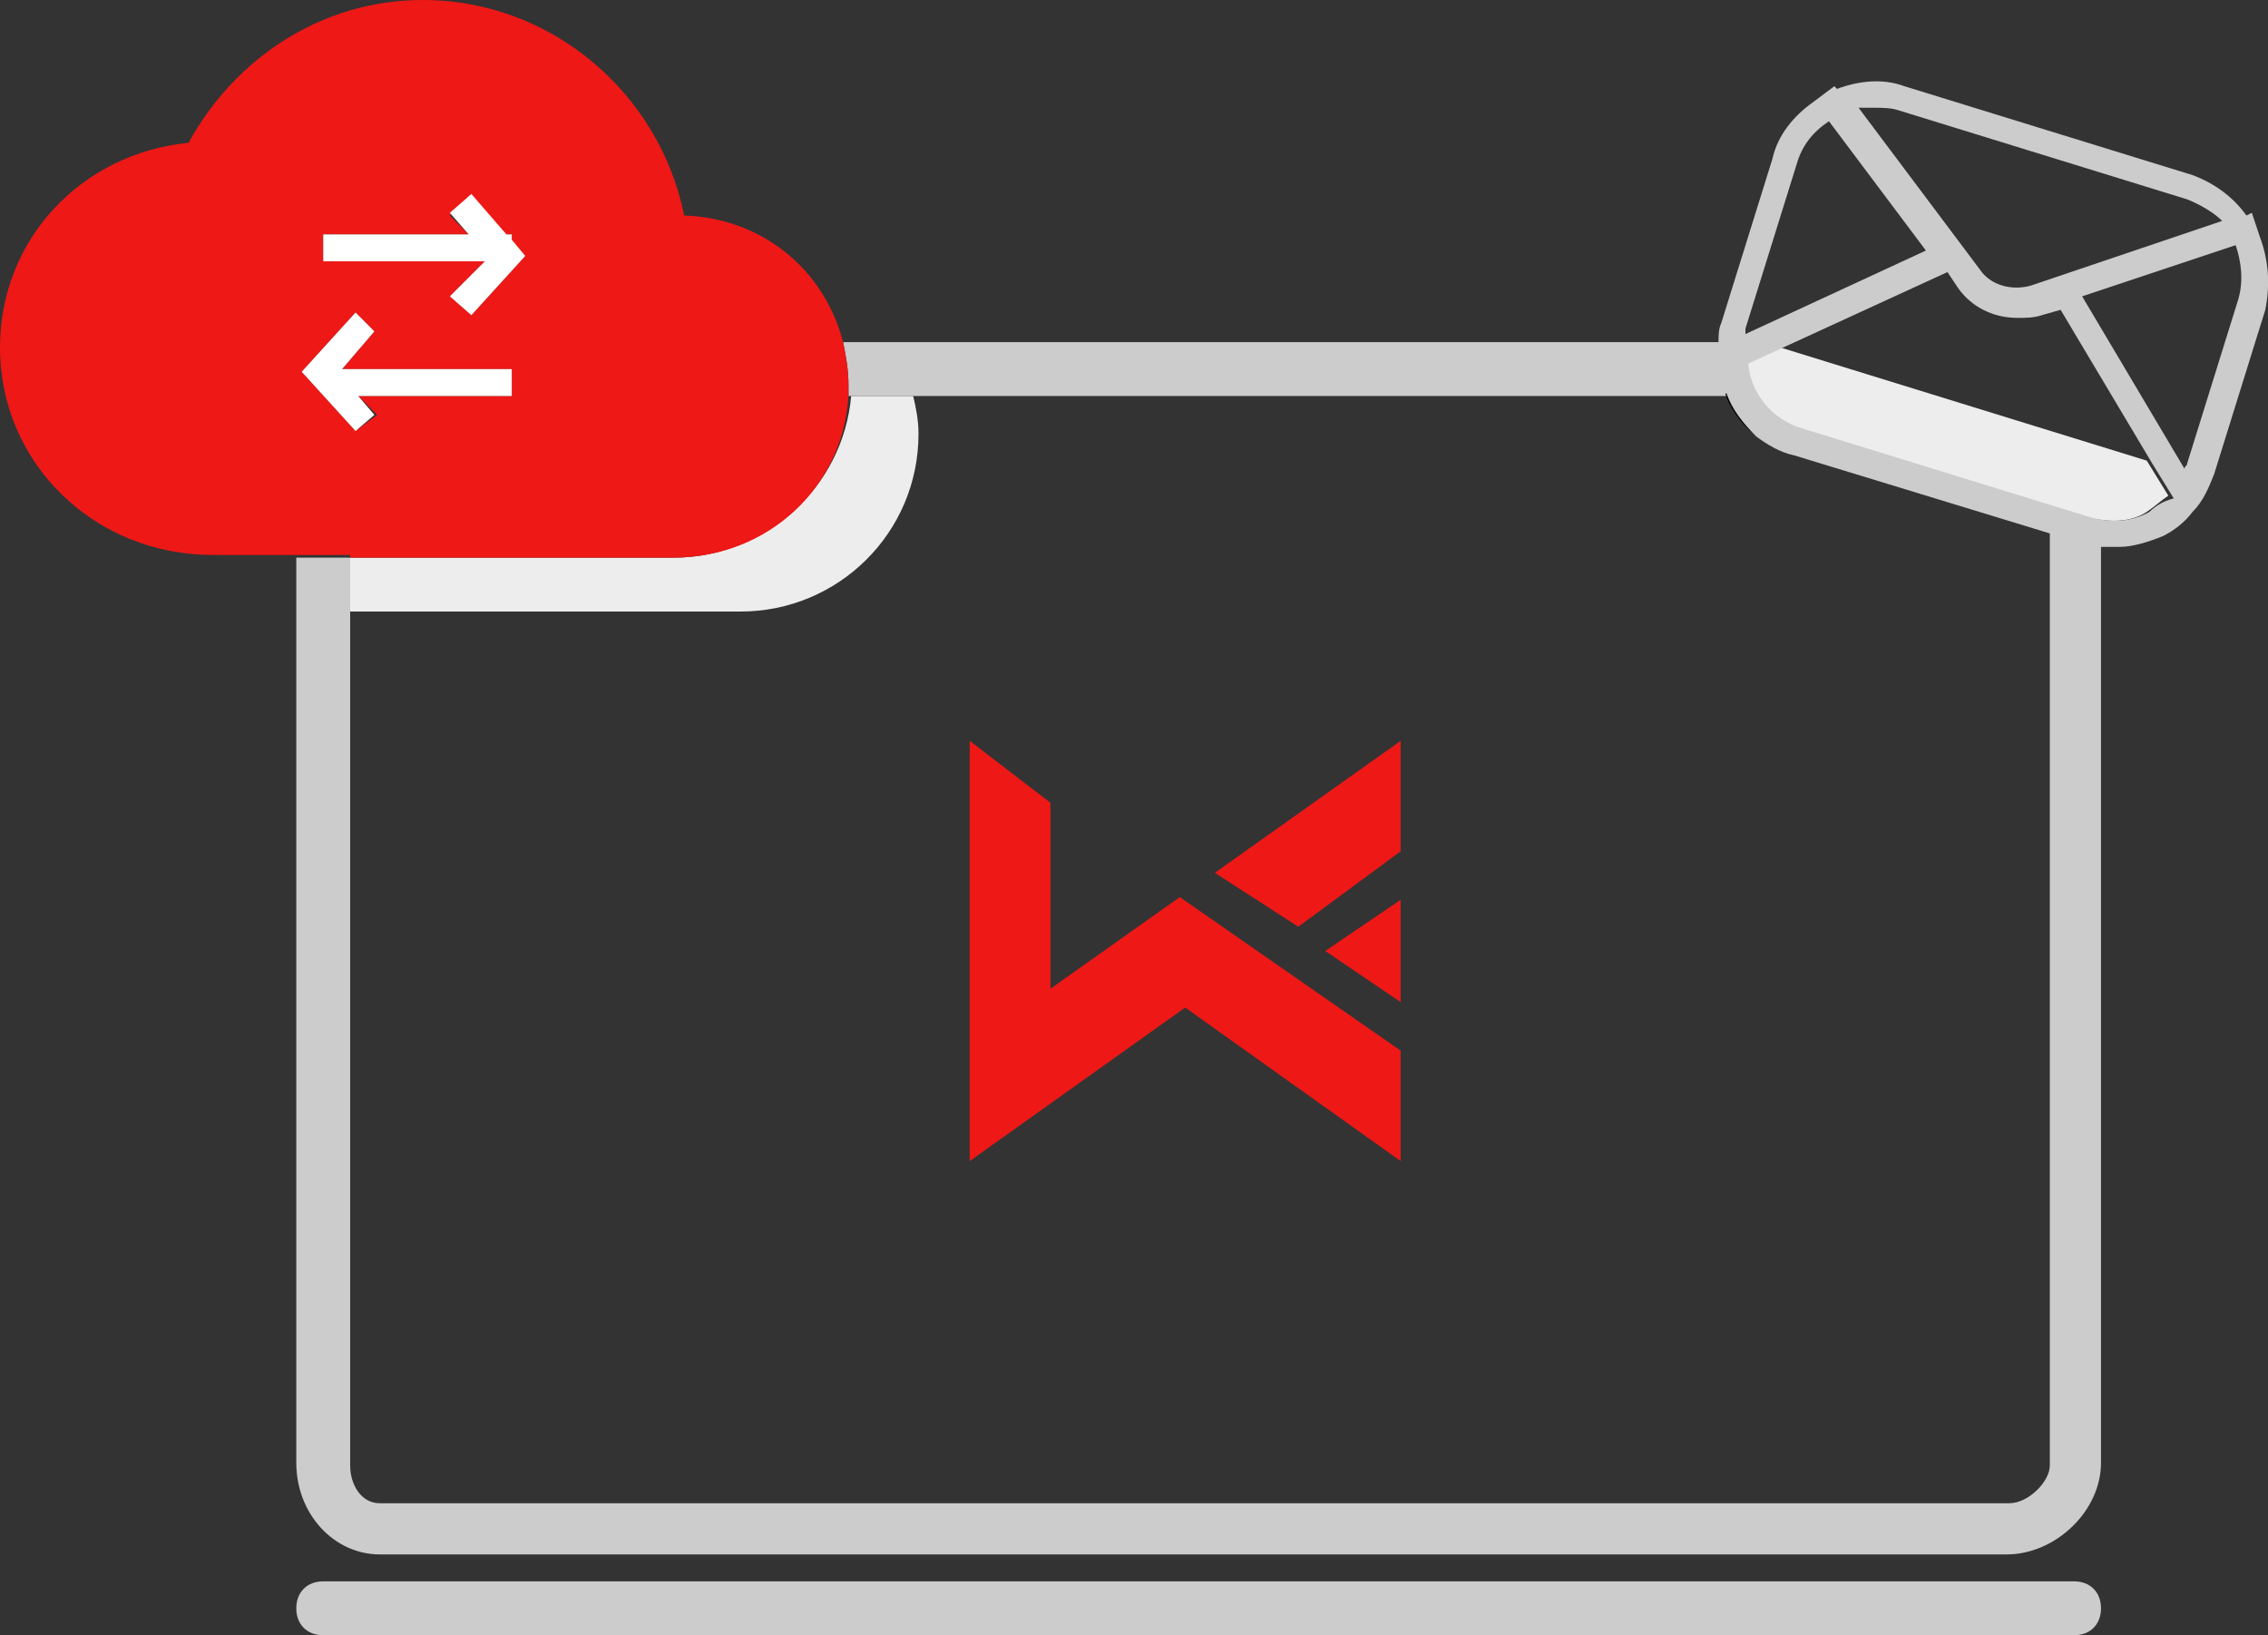 <?xml version="1.0" encoding="utf-8"?>
<!-- Generator: Adobe Illustrator 19.0.0, SVG Export Plug-In . SVG Version: 6.00 Build 0)  -->
<svg version="1.1" id="Layer_9" xmlns="http://www.w3.org/2000/svg" xmlns:xlink="http://www.w3.org/1999/xlink" x="0px" y="0px"
	 width="84.2px" height="60.7px" viewBox="0 0 84.2 60.7" style="enable-background:new 0 0 84.2 60.7;" xml:space="preserve">
<rect x="0" y="0" width="84.2" height="60.7" fill="#333333" stroke="none"/>
<style type="text/css">
	.st0{fill:none;}
	.st1{fill:#EDEDED;}
	.st2{fill:#010101;}
	.st3{fill:#EE1816;}
	.st4{fill:#CCCCCC;}
	.st5{fill:#FFFFFF;}
</style>
<g>
	<path class="st0" d="M76.3,11.4l-0.7,0.2c-0.3,0.1-0.6,0.1-0.9,0.1c-0.8,0-1.6-0.4-2.2-1.1l-0.4-0.6l-6.1,2.8l13.6,4.2L76.3,11.4z"
		/>
	<path class="st0" d="M71.5,9.3l-3.6-4.8c-0.6,0.4-1,0.9-1.2,1.6l-1.9,6.1c0,0.1,0,0.1,0,0.2L71.5,9.3z"/>
	<path class="st0" d="M75.3,10.7l7.1-2.4c-0.4-0.4-0.8-0.7-1.3-0.8L70.4,4.1C70.1,4,69.8,4,69.6,4c-0.2,0-0.5,0-0.7,0.1l4.5,6
		C73.8,10.7,74.6,10.9,75.3,10.7z"/>
	<path class="st0" d="M77.3,11l3.8,6.4c0-0.1,0.1-0.1,0.1-0.2l1.9-6.1c0.2-0.7,0.2-1.3-0.1-2L77.3,11z"/>
	<path class="st0" d="M27.5,22.7H13v31.6c0,0.7,0.4,1.4,1.1,1.4h60.4c0.7,0,1.5-0.7,1.5-1.4V19.7l-9.5-2.9c-0.5-0.2-1-0.4-1.4-0.7
		c-0.6-0.3-1-0.9-1.1-1.6c0,0,0-0.1,0-0.1v0.2H33.8c0.1,0.5,0.2,0.9,0.2,1.4C34,19.7,31.1,22.7,27.5,22.7z M52,37.2l-2.8-1.9
		l2.8-1.9V37.2z M52,27.5v4.1l-3.8,2.8l-3.1-2L52,27.5z M36,27.5l3,2.3v6.9l4.8-3.5L52,39v4.1l-8-5.8l-8,5.8V27.5z"/>
	<path class="st1" d="M25,20.7H13v2h14.5c3.6,0,6.6-2.9,6.6-6.6c0-0.5-0.1-1-0.2-1.4h-2.3C31.3,18.1,28.4,20.7,25,20.7z"/>
	<path class="st2" d="M65.1,16.1c-0.5-0.4-0.9-1-1.1-1.6"/>
	<path class="st2" d="M81.4,18.9c-0.3,0.4-0.7,0.7-1.1,0.9c-0.5,0.3-1,0.4-1.6,0.4l0.1,0"/>
	<path class="st1" d="M79.7,17.1l-13.6-4.2l-1.3,0.6c0.2,1.1,0.9,2,2,2.4l10.7,3.3c0.8,0.2,1.6,0.2,2.2-0.2c0.3-0.2,0.5-0.4,0.8-0.6
		L79.7,17.1z"/>
	<polygon class="st3" points="52,43.1 52,39 43.8,33.3 39,36.7 39,29.8 36,27.5 36,43.1 44,37.4 	"/>
	<polygon class="st3" points="52,31.6 52,27.5 45.1,32.4 48.2,34.4 	"/>
	<polygon class="st3" points="52,37.2 52,33.4 49.2,35.3 	"/>
	<path class="st4" d="M77,58.7H12c-0.6,0-1,0.4-1,1s0.4,1,1,1h65c0.6,0,1-0.4,1-1S77.6,58.7,77,58.7z"/>
	<path class="st4" d="M83.9,8.8l-0.3-0.9l-0.2,0.1c-0.5-0.7-1.2-1.2-2-1.5L70.7,3.2c-0.8-0.3-1.7-0.2-2.5,0.1l-0.1-0.1l-0.8,0.6l0,0
		c-0.7,0.5-1.3,1.2-1.5,2.1l-1.9,6.1c-0.1,0.2-0.1,0.5-0.1,0.7H31.3c0.1,0.5,0.2,1,0.2,1.6c0,0.1,0,0.3,0,0.4h2.3H64l0.1,0
		c0,0-0.1-0.1,0-0.1c0.2,0.6,0.6,1.1,1.1,1.6c0.4,0.3,0.9,0.6,1.4,0.7l9.5,2.9v34.6c0,0.6-0.8,1.4-1.5,1.4H14.1
		c-0.7,0-1.1-0.7-1.1-1.4V22.7v-2h-2v33.6c0,1.9,1.4,3.4,3.1,3.4h60.4c1.8,0,3.5-1.6,3.5-3.4v-34c0.1,0,0.3,0,0.4,0
		c0.1,0,0.2,0,0.3,0c0.5,0,1.1-0.2,1.6-0.4c0.4-0.2,0.8-0.5,1.1-0.9c0.4-0.4,0.6-0.9,0.8-1.4l1.9-6.1C84.3,10.5,84.2,9.6,83.9,8.8z
		 M69.6,4c0.3,0,0.6,0,0.9,0.1l10.7,3.3c0.5,0.2,1,0.5,1.3,0.8l-7.1,2.4c-0.7,0.2-1.5,0-1.9-0.6l-4.5-6C69.1,4,69.3,4,69.6,4z
		 M66.7,6.1c0.2-0.7,0.6-1.2,1.2-1.6l3.6,4.8l-6.7,3.1c0-0.1,0-0.1,0-0.2L66.7,6.1z M79.8,19c-0.7,0.4-1.5,0.4-2.2,0.2l-10.7-3.3
		c-1.1-0.3-1.9-1.3-2-2.4l1.3-0.6l6.1-2.8l0.4,0.6c0.5,0.7,1.3,1.1,2.2,1.1c0.3,0,0.6,0,0.9-0.1l0.7-0.2l3.4,5.7l0.8,1.3
		C80.3,18.6,80,18.8,79.8,19z M83.1,11.1l-1.9,6.1c0,0.1-0.1,0.1-0.1,0.2L77.3,11L83,9.1C83.2,9.7,83.3,10.4,83.1,11.1z"/>
	<path class="st3" d="M13,20.7h12c3.5,0,6.3-2.6,6.5-6c0-0.1,0-0.3,0-0.4c0-0.6-0.1-1.1-0.2-1.6c-0.7-2.7-3-4.6-5.9-4.7
		c-0.9-4.5-4.9-8-9.7-8C11.9,0,8.7,2.2,7,5.3c-4,0.4-7,3.6-7,7.6c0,4.3,3.5,7.7,7.9,7.7H11H13z M12,8.7h5.4l-0.7-0.7l0.7-0.7
		l1.3,1.4H19v0.3l0.5,0.5l-2,2.2L16.7,11L18,9.7h-6V8.7z M13.2,11.6l0.7,0.7l-1.2,1.4h5.6H19v1h-4.9h-0.8l0.7,0.7L13.2,16l-2-2.2
		L13.2,11.6z"/>
	<polygon class="st5" points="16.7,11 17.5,11.7 19.5,9.5 19,8.9 19,8.7 18.8,8.7 17.5,7.2 16.7,7.9 17.4,8.7 12,8.7 12,9.7 18,9.7 
			"/>
	<polygon class="st5" points="13.2,16 13.9,15.4 13.3,14.7 14.1,14.7 19,14.7 19,13.7 18.3,13.7 12.7,13.7 13.9,12.3 13.2,11.6 
		11.2,13.8 	"/>
</g>
</svg>

